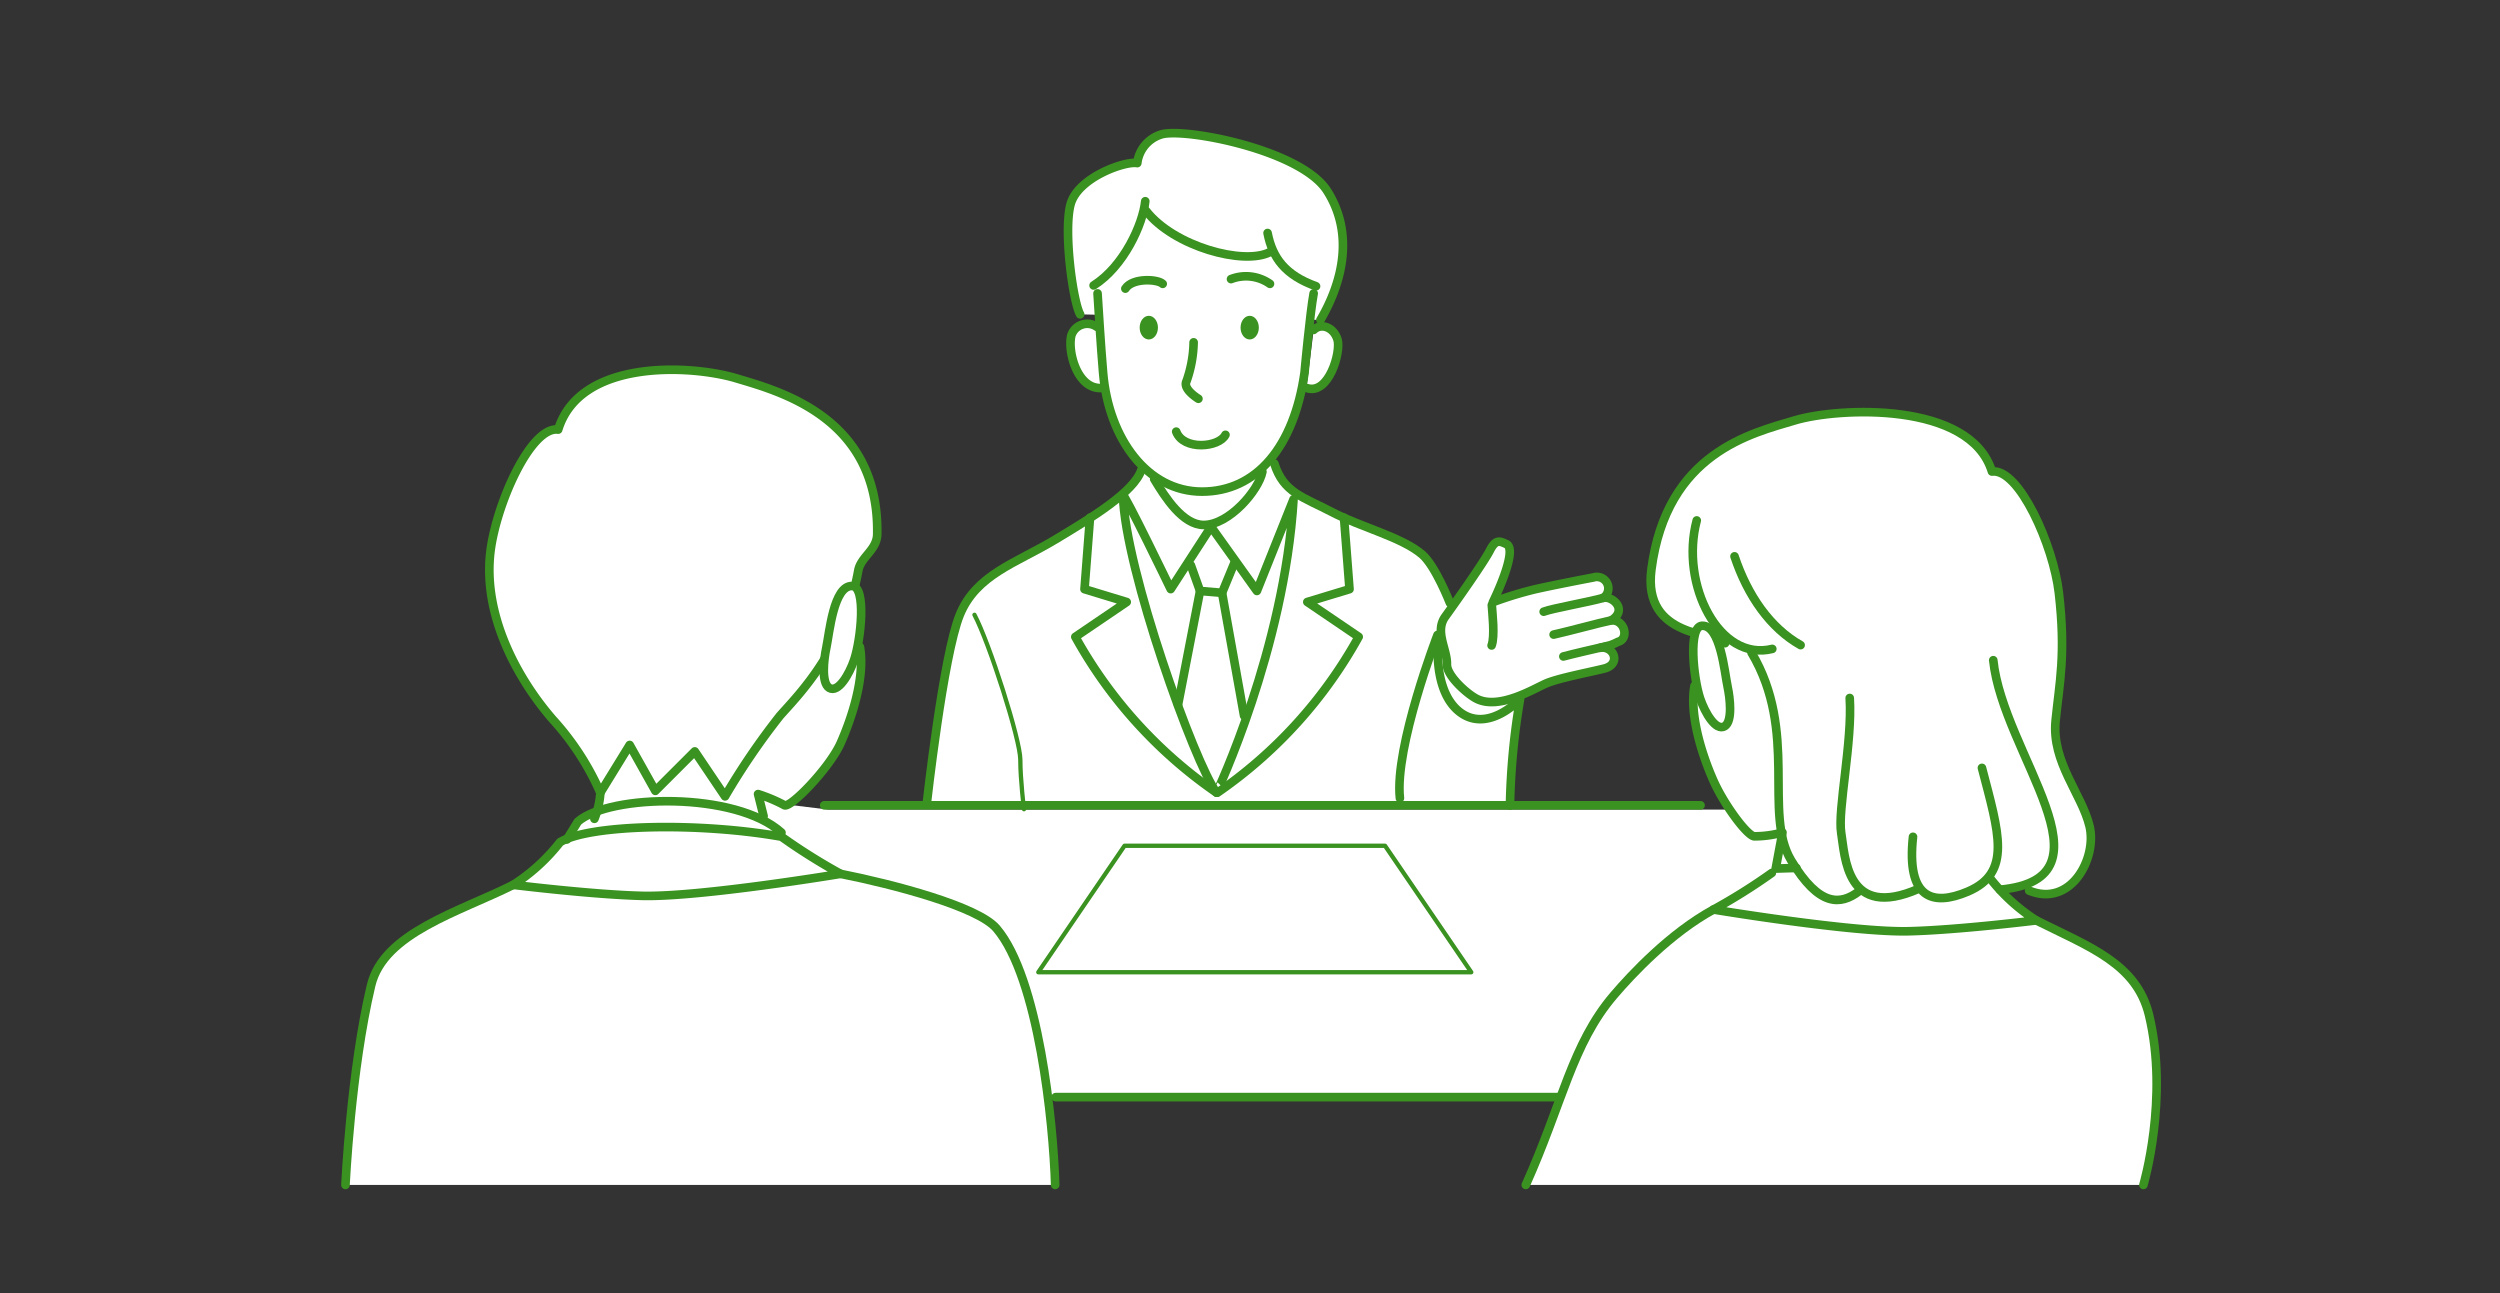 <svg xmlns="http://www.w3.org/2000/svg" xmlns:xlink="http://www.w3.org/1999/xlink" width="290" height="150" viewBox="0 0 290 150">
  <rect x="0" y="0" width="290" height="150" fill="#333333" stroke="none"/>
  <defs>
    <clipPath id="clip-path">
      <rect id="長方形_1189" data-name="長方形 1189" width="290" height="150" transform="translate(584 4278)" fill="none" stroke="#fff" stroke-width="1"/>
    </clipPath>
  </defs>
  <g id="マスクグループ_7" data-name="マスクグループ 7" transform="translate(-584 -4278)" clip-path="url(#clip-path)">
    <g id="_02-01-01_pic02" data-name="02-01-01_pic02" transform="translate(728.75 4352.75)">
      <g id="グループ_4760" data-name="グループ 4760" transform="translate(-144.75 -74.75)">
        <g id="レイヤー_1のコピー" data-name="レイヤー 1のコピー" transform="translate(-0.25 -0.25)">
          <g id="グループ_4759" data-name="グループ 4759">
            <g id="グループ_4753" data-name="グループ 4753">
              <path id="パス_20800" data-name="パス 20800" d="M127.566,34.283c.166,2.489.342,5.624.645,9.216.645,7.65,5.153,13.779,11.474,13.779S150.358,52.07,151.574,43.5c0,0,.645-7,1.06-9.216" fill="#fff"/>
              <path id="パス_20801" data-name="パス 20801" d="M127.474,38.154a1.934,1.934,0,0,0-2.949,1.014c-.461,1.935.737,6.359,3.594,6.083" fill="#fff"/>
              <path id="パス_20802" data-name="パス 20802" d="M152.634,38.523c.829-.83,2.3-.369,2.765,1.106.441,1.41-1.014,6.543-3.594,5.622" fill="#fff"/>
              <path id="パス_20803" data-name="パス 20803" d="M125.544,36.714c-.83-1.475-1.941-9.619-1.111-12.753s6.359-5.069,7.741-4.792a3.975,3.975,0,0,1,2.765-3.318c2.581-.829,16.22,1.751,19.262,6.544s1.944,10.3-.779,14.967" fill="#fff"/>
              <path id="パス_20804" data-name="パス 20804" d="M173.067,64.124c.7-1.38,1.169-1.1,1.923-.758,1.44.65-1.568,6.74-1.568,6.74a42.859,42.859,0,0,1,5.006-1.526c2.245-.5,5.888-1.2,6.653-1.343a1.33,1.33,0,0,1,1.155,2.366c1.054-.248,2.88,1.386.929,2.607,1.588-.089,2.073,2.163.779,2.488a7.112,7.112,0,0,1-2.077.7c1.621-.257,2.442,1.908.487,2.4-1.678.422-5.145,1.079-6.648,1.686-1.387.56-5.664,3.28-8.329,1.738-1.2-.694-3.321-2.668-3.285-3.919.049-1.718-1.444-3.784-.2-5.515S172.364,65.5,173.067,64.124Z" fill="#fff"/>
              <path id="パス_20805" data-name="パス 20805" d="M168.44,70.187s-1.683-4.32-3.244-5.638c-2.394-2.021-7.074-3.138-10.424-4.893s-5.637-2.233-6.7-5.637l-15.423.745c-.851,2.552-5.744,5.531-10,8.083-4.561,2.737-9.148,4.042-11.062,8.722s-3.83,21.912-3.83,21.912l67.649.212a81.993,81.993,0,0,1,1.17-12.338Z" fill="#fff"/>
              <path id="パス_20806" data-name="パス 20806" d="M65,50.083c-3.191-.425-7.233,8.722-7.871,14.253-.842,7.3,3.084,14.572,7.232,19.359a33.524,33.524,0,0,1,5.722,8.888l-3.166,7.834,20.833-2s6.614-9.295,9.167-12.167c2.171-2.443,1.245-10.637,2.895-19.8.29-1.609,2.171-2.382,2.2-4.241.231-13.548-11.335-16.57-16.381-18.082C80.511,42.592,67.552,41.787,65,50.083Z" fill="#fff"/>
              <path id="パス_20807" data-name="パス 20807" d="M99.106,68.227c1.646.066,1.028,6.154.234,8.537-.572,1.716-1.864,3.9-2.89,3.287-.958-.575-.63-3.326-.353-4.633C96.466,73.687,96.941,68.141,99.106,68.227Z" fill="#fff"/>
              <path id="パス_20808" data-name="パス 20808" d="M99.994,75.292c.638,3.51-.957,8.3-2.234,11.168s-5.9,7.659-6.541,7.18a18.086,18.086,0,0,0-3.032-1.276l.638,2.552" fill="#fff"/>
              <path id="パス_20809" data-name="パス 20809" d="M69.892,92.2a9.6,9.6,0,0,1-.691,3.032" fill="#fff"/>
              <path id="パス_20810" data-name="パス 20810" d="M90.9,96.831c-5.266-4.786-19.944-4.467-23.614-1.276L66.01,97.629" fill="#fff"/>
              <path id="パス_20811" data-name="パス 20811" d="M65.213,97.948c3.32-2.059,16.041-2.353,25.686-.638a68.942,68.942,0,0,0,6.861,4.307s-16.274,2.713-22.975,2.553c-5.762-.137-15-1.276-15-1.276A21.857,21.857,0,0,0,65.213,97.948Z" fill="#fff"/>
              <path id="パス_20812" data-name="パス 20812" d="M59.788,102.894c-6.276,3.138-15.032,5.562-16.487,11.647-2.34,9.785-2.978,23.16-2.978,23.16H122.65c-.213-7.233-1.915-24.011-6.808-29.755-2.155-2.529-11.913-5.1-18.082-6.329" fill="#fff"/>
              <path id="パス_20813" data-name="パス 20813" d="M96.36,94.167H212.417l-16.333,32.249-14.965,1.1-59.035-.1L82.25,107.083l3.833-14.167Z" fill="#fff"/>
              <line id="線_2131" data-name="線 2131" x2="58.416" transform="translate(122.703 127.517)" fill="#fff"/>
              <path id="パス_20814" data-name="パス 20814" d="M235.632,103.565c4.82,1.972,7.888-3.725,7.011-7.45s-4.426-7.443-3.943-12.269c.438-4.382,1.207-7.649.376-14.844-.629-5.453-4.614-14.472-7.76-14.053-2.517-8.179-17.8-7.453-22.852-5.939-4.974,1.49-14.9,3.724-16.651,17.308-1.038,8.043,5.962,7.149,6.937,8.432L196.814,79.8c-.629,3.461.944,8.18,2.2,11.012s3.975,6.474,4.762,6.453a12.264,12.264,0,0,0,3.237-.447l-.781,4.187,1.183,5.575,23.5-2.5,4.166-1.166" fill="#fff"/>
              <path id="パス_20815" data-name="パス 20815" d="M197.69,72.838c-1.623.065-1.014,6.067-.231,8.416.564,1.692,1.838,3.847,2.849,3.241.945-.567.622-3.279.348-4.567C200.293,78.221,199.824,72.753,197.69,72.838Z" fill="#fff"/>
              <path id="パス_20816" data-name="パス 20816" d="M205.781,101.511a67.673,67.673,0,0,1-6.765,4.247s16.045,2.675,22.652,2.517c5.681-.135,14.787-1.258,14.787-1.258a21.543,21.543,0,0,1-5.349-4.877" fill="#fff"/>
              <path id="パス_20817" data-name="パス 20817" d="M199.016,105.758c-5.012,2.736-9.461,7.472-11.585,9.966-4.824,5.663-5.916,12.447-10.188,21.977h71.644s2.965-10.028.658-19.676c-1.435-6-6.9-7.915-13.09-11.008" fill="#fff"/>
            </g>
            <g id="グループ_4758" data-name="グループ 4758">
              <g id="グループ_4754" data-name="グループ 4754">
                <path id="パス_20818" data-name="パス 20818" d="M127.566,34.283c.166,2.489.342,5.624.645,9.216.645,7.65,5.153,13.779,11.474,13.779S150.358,52.07,151.574,43.5c0,0,.645-7,1.06-9.216" fill="none" stroke="#3a9220" stroke-linecap="round" stroke-linejoin="round" stroke-width="1"/>
                <path id="パス_20819" data-name="パス 20819" d="M138.711,39.962a14.218,14.218,0,0,1-.83,4.516c-.461.921,1.383,2.027,1.383,2.027" fill="none" stroke="#3a9220" stroke-linecap="round" stroke-linejoin="round" stroke-width="1"/>
                <path id="パス_20820" data-name="パス 20820" d="M127.474,38.154a1.934,1.934,0,0,0-2.949,1.014c-.461,1.935.737,6.359,3.594,6.083" fill="none" stroke="#3a9220" stroke-linecap="round" stroke-linejoin="round" stroke-width="1"/>
                <path id="パス_20821" data-name="パス 20821" d="M152.634,38.523c.829-.83,2.3-.369,2.765,1.106.441,1.41-1.014,6.543-3.594,5.622" fill="none" stroke="#3a9220" stroke-linecap="round" stroke-linejoin="round" stroke-width="1"/>
                <ellipse id="楕円形_191" data-name="楕円形 191" cx="1.06" cy="1.373" rx="1.06" ry="1.373" transform="translate(132.451 36.883)" fill="#3a9220"/>
                <ellipse id="楕円形_192" data-name="楕円形 192" cx="1.06" cy="1.373" rx="1.06" ry="1.373" transform="translate(144.155 36.883)" fill="#3a9220"/>
                <path id="パス_20822" data-name="パス 20822" d="M136.69,50.319c.83,2.212,4.977,1.844,5.714.369" fill="none" stroke="#3a9220" stroke-linecap="round" stroke-linejoin="round" stroke-width="1"/>
                <path id="パス_20823" data-name="パス 20823" d="M143.049,32.624a4.839,4.839,0,0,1,4.516.553" fill="none" stroke="#3a9220" stroke-linecap="round" stroke-linejoin="round" stroke-width="1"/>
                <path id="パス_20824" data-name="パス 20824" d="M135.123,33.177c-.553-.553-3.5-.737-4.331.553" fill="none" stroke="#3a9220" stroke-linecap="round" stroke-linejoin="round" stroke-width="1"/>
                <path id="パス_20825" data-name="パス 20825" d="M133.188,24.7c3.226,4.148,11.336,6.36,14.377,4.793" fill="none" stroke="#3a9220" stroke-linecap="round" stroke-linejoin="round" stroke-width="1"/>
                <path id="パス_20826" data-name="パス 20826" d="M147.289,27.279c.553,2.857,2.027,4.885,5.621,6.175" fill="none" stroke="#3a9220" stroke-linecap="round" stroke-linejoin="round" stroke-width="1"/>
                <path id="パス_20827" data-name="パス 20827" d="M133.1,23.593c-.277,2.672-2.489,7.557-5.991,9.769" fill="none" stroke="#3a9220" stroke-linecap="round" stroke-linejoin="round" stroke-width="1"/>
                <path id="パス_20828" data-name="パス 20828" d="M125.544,36.714c-.83-1.475-1.941-9.619-1.111-12.753s6.359-5.069,7.741-4.792a3.975,3.975,0,0,1,2.765-3.318c2.581-.829,16.22,1.751,19.262,6.544s1.944,10.3-.779,14.967" fill="none" stroke="#3a9220" stroke-linecap="round" stroke-linejoin="round" stroke-width="1"/>
                <path id="パス_20829" data-name="パス 20829" d="M134.137,55.827c1.276,2.127,3.318,5.318,5.744,5.318,2.978,0,6.382-4.041,6.807-6.169" fill="none" stroke="#3a9220" stroke-linecap="round" stroke-linejoin="round" stroke-width="1"/>
                <path id="パス_20830" data-name="パス 20830" d="M132.648,54.764c-.851,2.552-5.744,5.531-10,8.083-4.561,2.737-9.148,4.042-11.062,8.722s-3.83,21.912-3.83,21.912" fill="none" stroke="#3a9220" stroke-linecap="round" stroke-linejoin="round" stroke-width="1"/>
                <path id="パス_20831" data-name="パス 20831" d="M150.3,58.167,146.05,68.8l-5.318-7.446-4.68,7.233s-5.547-11.487-5.531-10.849c.212,8.509,8.3,31.058,10.849,34.462C141.37,92.2,149.241,75.611,150.3,58.167Z" fill="none" stroke="#3a9220" stroke-linecap="round" stroke-linejoin="round" stroke-width="1"/>
                <path id="パス_20832" data-name="パス 20832" d="M138.392,65.826l1.064,2.978,2.553.213L143.5,65.4" fill="none" stroke="#3a9220" stroke-linecap="round" stroke-linejoin="round" stroke-width="1"/>
                <line id="線_2132" data-name="線 2132" x1="2.553" y2="13.189" transform="translate(136.903 68.804)" fill="none" stroke="#3a9220" stroke-linecap="round" stroke-linejoin="round" stroke-width="1"/>
                <line id="線_2133" data-name="線 2133" x2="2.553" y2="14.253" transform="translate(142.008 69.016)" fill="none" stroke="#3a9220" stroke-linecap="round" stroke-linejoin="round" stroke-width="1"/>
                <path id="パス_20833" data-name="パス 20833" d="M126.691,60.295l-.638,8.3,4.893,1.489-5.956,4.042A53.235,53.235,0,0,0,141.37,92.2" fill="none" stroke="#3a9220" stroke-linecap="round" stroke-linejoin="round" stroke-width="1"/>
                <path id="パス_20834" data-name="パス 20834" d="M156.155,60.295l.638,8.3L151.9,70.08l5.956,4.042A53.235,53.235,0,0,1,141.476,92.2" fill="none" stroke="#3a9220" stroke-linecap="round" stroke-linejoin="round" stroke-width="1"/>
                <path id="パス_20835" data-name="パス 20835" d="M173.067,64.124c.7-1.38,1.169-1.1,1.923-.758,1.44.65-1.568,6.74-1.568,6.74a42.859,42.859,0,0,1,5.006-1.526c2.245-.5,5.888-1.2,6.653-1.343a1.33,1.33,0,0,1,1.155,2.366c1.054-.248,2.88,1.386.929,2.607,1.588-.089,2.073,2.163.779,2.488a7.112,7.112,0,0,1-2.077.7c1.621-.257,2.442,1.908.487,2.4-1.678.422-5.145,1.079-6.648,1.686-1.387.56-5.664,3.28-8.329,1.738-1.2-.694-3.321-2.668-3.285-3.919.049-1.718-1.444-3.784-.2-5.515S172.364,65.5,173.067,64.124Z" fill="none" stroke="#3a9220" stroke-linecap="round" stroke-linejoin="round" stroke-width="1"/>
                <path id="パス_20836" data-name="パス 20836" d="M173.3,70.442c.047.826.383,3.621-.024,4.684" fill="none" stroke="#3a9220" stroke-linecap="round" stroke-linejoin="round" stroke-width="1"/>
                <path id="パス_20837" data-name="パス 20837" d="M186.236,69.6c-1.379.423-5.967,1.231-6.919,1.606" fill="none" stroke="#3a9220" stroke-linecap="round" stroke-linejoin="round" stroke-width="1"/>
                <path id="パス_20838" data-name="パス 20838" d="M180.471,73.864c2.049-.462,5.105-1.316,6.694-1.654" fill="none" stroke="#3a9220" stroke-linecap="round" stroke-linejoin="round" stroke-width="1"/>
                <path id="パス_20839" data-name="パス 20839" d="M181.6,76.4c1.183-.318,3.838-.924,5.079-1.212" fill="none" stroke="#3a9220" stroke-linecap="round" stroke-linejoin="round" stroke-width="1"/>
                <path id="パス_20840" data-name="パス 20840" d="M148.071,54.019c1.064,3.4,3.35,3.882,6.7,5.637s8.03,2.872,10.424,4.893c1.561,1.318,3.244,5.638,3.244,5.638" fill="none" stroke="#3a9220" stroke-linecap="round" stroke-linejoin="round" stroke-width="1"/>
                <path id="パス_20841" data-name="パス 20841" d="M167.11,74.654c-.212,1.808-.106,6.063,2.34,8.084s5.352.392,7.127-1.383a81.993,81.993,0,0,0-1.17,12.338" fill="none" stroke="#3a9220" stroke-linecap="round" stroke-linejoin="round" stroke-width="1"/>
                <path id="パス_20842" data-name="パス 20842" d="M167,73.909s-5,12.977-4.361,18.933" fill="none" stroke="#3a9220" stroke-linecap="round" stroke-linejoin="round" stroke-width="1"/>
                <path id="パス_20843" data-name="パス 20843" d="M113.289,71.569c1.7,3.191,5.319,14.466,5.319,16.806s.425,5.744.425,5.744" fill="none" stroke="#3a9220" stroke-linecap="round" stroke-linejoin="round" stroke-width="0.5"/>
              </g>
              <g id="グループ_4755" data-name="グループ 4755">
                <path id="パス_20844" data-name="パス 20844" d="M65,50.083c-3.191-.425-7.233,8.722-7.871,14.253-.842,7.3,3.084,14.572,7.232,19.359A31.219,31.219,0,0,1,69.892,92.2l3.4-5.531,2.978,5.318,4.574-4.573,3.51,5.212a81.6,81.6,0,0,1,6.382-9.361c2.171-2.442,7.422-7.656,9.072-16.819.29-1.609,2.171-2.382,2.2-4.241.231-13.548-11.335-16.57-16.381-18.082C80.511,42.592,67.552,41.787,65,50.083Z" fill="none" stroke="#3a9220" stroke-linecap="round" stroke-linejoin="round" stroke-width="1"/>
                <path id="パス_20845" data-name="パス 20845" d="M99.106,68.227c1.646.066,1.028,6.154.234,8.537-.572,1.716-1.864,3.9-2.89,3.287-.958-.575-.63-3.326-.353-4.633C96.466,73.687,96.941,68.141,99.106,68.227Z" fill="#fff" stroke="#3a9220" stroke-linecap="round" stroke-linejoin="round" stroke-width="1"/>
                <path id="パス_20846" data-name="パス 20846" d="M99.994,75.292c.638,3.51-.957,8.3-2.234,11.168s-5.9,7.659-6.541,7.18a18.086,18.086,0,0,0-3.032-1.276l.638,2.552" fill="none" stroke="#3a9220" stroke-linecap="round" stroke-linejoin="round" stroke-width="1"/>
                <path id="パス_20847" data-name="パス 20847" d="M69.892,92.2a9.6,9.6,0,0,1-.691,3.032" fill="none" stroke="#3a9220" stroke-linecap="round" stroke-linejoin="round" stroke-width="1"/>
                <path id="パス_20848" data-name="パス 20848" d="M90.9,96.831c-5.266-4.786-19.944-4.467-23.614-1.276L66.01,97.629" fill="none" stroke="#3a9220" stroke-linecap="round" stroke-linejoin="round" stroke-width="1"/>
                <path id="パス_20849" data-name="パス 20849" d="M65.213,97.948c3.32-2.059,16.041-2.353,25.686-.638a68.942,68.942,0,0,0,6.861,4.307s-16.274,2.713-22.975,2.553c-5.762-.137-15-1.276-15-1.276A21.857,21.857,0,0,0,65.213,97.948Z" fill="none" stroke="#3a9220" stroke-linecap="round" stroke-linejoin="round" stroke-width="1"/>
                <path id="パス_20850" data-name="パス 20850" d="M59.788,102.894c-6.276,3.138-15.032,5.562-16.487,11.647-2.34,9.785-2.978,23.16-2.978,23.16" fill="none" stroke="#3a9220" stroke-linecap="round" stroke-linejoin="round" stroke-width="1"/>
                <path id="パス_20851" data-name="パス 20851" d="M97.76,101.617c6.169,1.224,15.927,3.8,18.082,6.329,4.893,5.744,6.595,22.522,6.808,29.755" fill="none" stroke="#3a9220" stroke-linecap="round" stroke-linejoin="round" stroke-width="1"/>
              </g>
              <line id="線_2134" data-name="線 2134" x2="101.652" transform="translate(95.86 93.667)" fill="none" stroke="#3a9220" stroke-linecap="round" stroke-linejoin="round" stroke-width="1"/>
              <line id="線_2135" data-name="線 2135" x2="58.416" transform="translate(122.703 127.517)" fill="none" stroke="#3a9220" stroke-linecap="round" stroke-linejoin="round" stroke-width="1"/>
              <path id="パス_20852" data-name="パス 20852" d="M170.917,113.028H120.694l10-14.667h30.221Z" fill="none" stroke="#3a9220" stroke-linecap="round" stroke-linejoin="round" stroke-width="0.5"/>
              <g id="グループ_4757" data-name="グループ 4757">
                <g id="グループ_4756" data-name="グループ 4756">
                  <path id="パス_20853" data-name="パス 20853" d="M200.358,74.863c-.976-1.283-9.583-.5-8.545-8.545C193.566,52.734,203.49,50.5,208.464,49.01c5.052-1.514,20.335-2.24,22.852,5.939,3.146-.419,7.131,8.6,7.76,14.053.831,7.195.062,10.462-.376,14.844-.483,4.826,3.067,8.545,3.943,12.269s-2.191,9.422-7.011,7.45" fill="none" stroke="#3a9220" stroke-linecap="round" stroke-linejoin="round" stroke-width="1"/>
                  <path id="パス_20854" data-name="パス 20854" d="M197.69,72.838c-1.623.065-1.014,6.067-.231,8.416.564,1.692,1.838,3.847,2.849,3.241.945-.567.622-3.279.348-4.567C200.293,78.221,199.824,72.753,197.69,72.838Z" fill="#fff" stroke="#3a9220" stroke-linecap="round" stroke-linejoin="round" stroke-width="1"/>
                  <path id="パス_20855" data-name="パス 20855" d="M196.814,79.8c-.629,3.461.944,8.18,2.2,11.012s3.975,6.474,4.762,6.453a12.264,12.264,0,0,0,3.237-.447l-.781,4.187,2.4-.073" fill="none" stroke="#3a9220" stroke-linecap="round" stroke-linejoin="round" stroke-width="1"/>
                  <path id="パス_20856" data-name="パス 20856" d="M205.781,101.511a67.673,67.673,0,0,1-6.765,4.247s16.045,2.675,22.652,2.517c5.681-.135,14.787-1.258,14.787-1.258a21.543,21.543,0,0,1-5.349-4.877" fill="none" stroke="#3a9220" stroke-linecap="round" stroke-linejoin="round" stroke-width="1"/>
                  <path id="パス_20857" data-name="パス 20857" d="M236.455,107.017c6.187,3.093,11.655,5.009,13.09,11.008,2.307,9.648-.658,19.676-.658,19.676" fill="none" stroke="#3a9220" stroke-linecap="round" stroke-linejoin="round" stroke-width="1"/>
                  <path id="パス_20858" data-name="パス 20858" d="M199.016,105.758c-5.012,2.736-9.461,7.472-11.585,9.966-4.824,5.663-5.916,12.447-10.188,21.977" fill="none" stroke="#3a9220" stroke-linecap="round" stroke-linejoin="round" stroke-width="1"/>
                </g>
                <path id="パス_20859" data-name="パス 20859" d="M197.071,60.622c-1.972,7.449,2.629,16.432,8.764,14.9" fill="none" stroke="#3a9220" stroke-linecap="round" stroke-linejoin="round" stroke-width="1"/>
                <path id="パス_20860" data-name="パス 20860" d="M201.453,64.785c1.534,4.6,4.163,8.325,7.668,10.3" fill="none" stroke="#3a9220" stroke-linecap="round" stroke-linejoin="round" stroke-width="1"/>
                <path id="パス_20861" data-name="パス 20861" d="M203.425,75.958c5.477,9.2,1.315,18.624,4.6,24.1s5.768,5.154,7.845,3.6" fill="none" stroke="#3a9220" stroke-linecap="round" stroke-linejoin="round" stroke-width="1"/>
                <path id="パス_20862" data-name="パス 20862" d="M214.818,81.217c.329,5.039-1.424,13.036-.986,15.665s.548,10.188,8.983,6.464" fill="none" stroke="#3a9220" stroke-linecap="round" stroke-linejoin="round" stroke-width="1"/>
                <path id="パス_20863" data-name="パス 20863" d="M231.469,76.835c1.1,10.845,14.789,25.306.767,26.62" fill="none" stroke="#3a9220" stroke-linecap="round" stroke-linejoin="round" stroke-width="1"/>
                <path id="パス_20864" data-name="パス 20864" d="M222.158,97.32c-.769,7.137,2.24,8.1,6.354,6.354,5.148-2.191,3.615-6.792,1.643-14.351" fill="none" stroke="#3a9220" stroke-linecap="round" stroke-linejoin="round" stroke-width="1"/>
              </g>
            </g>
          </g>
          <rect id="長方形_2950" data-name="長方形 2950" width="289.5" height="149.5" transform="translate(0.25 0.25)" fill="none"/>
        </g>
      </g>
    </g>
  </g>
</svg>
